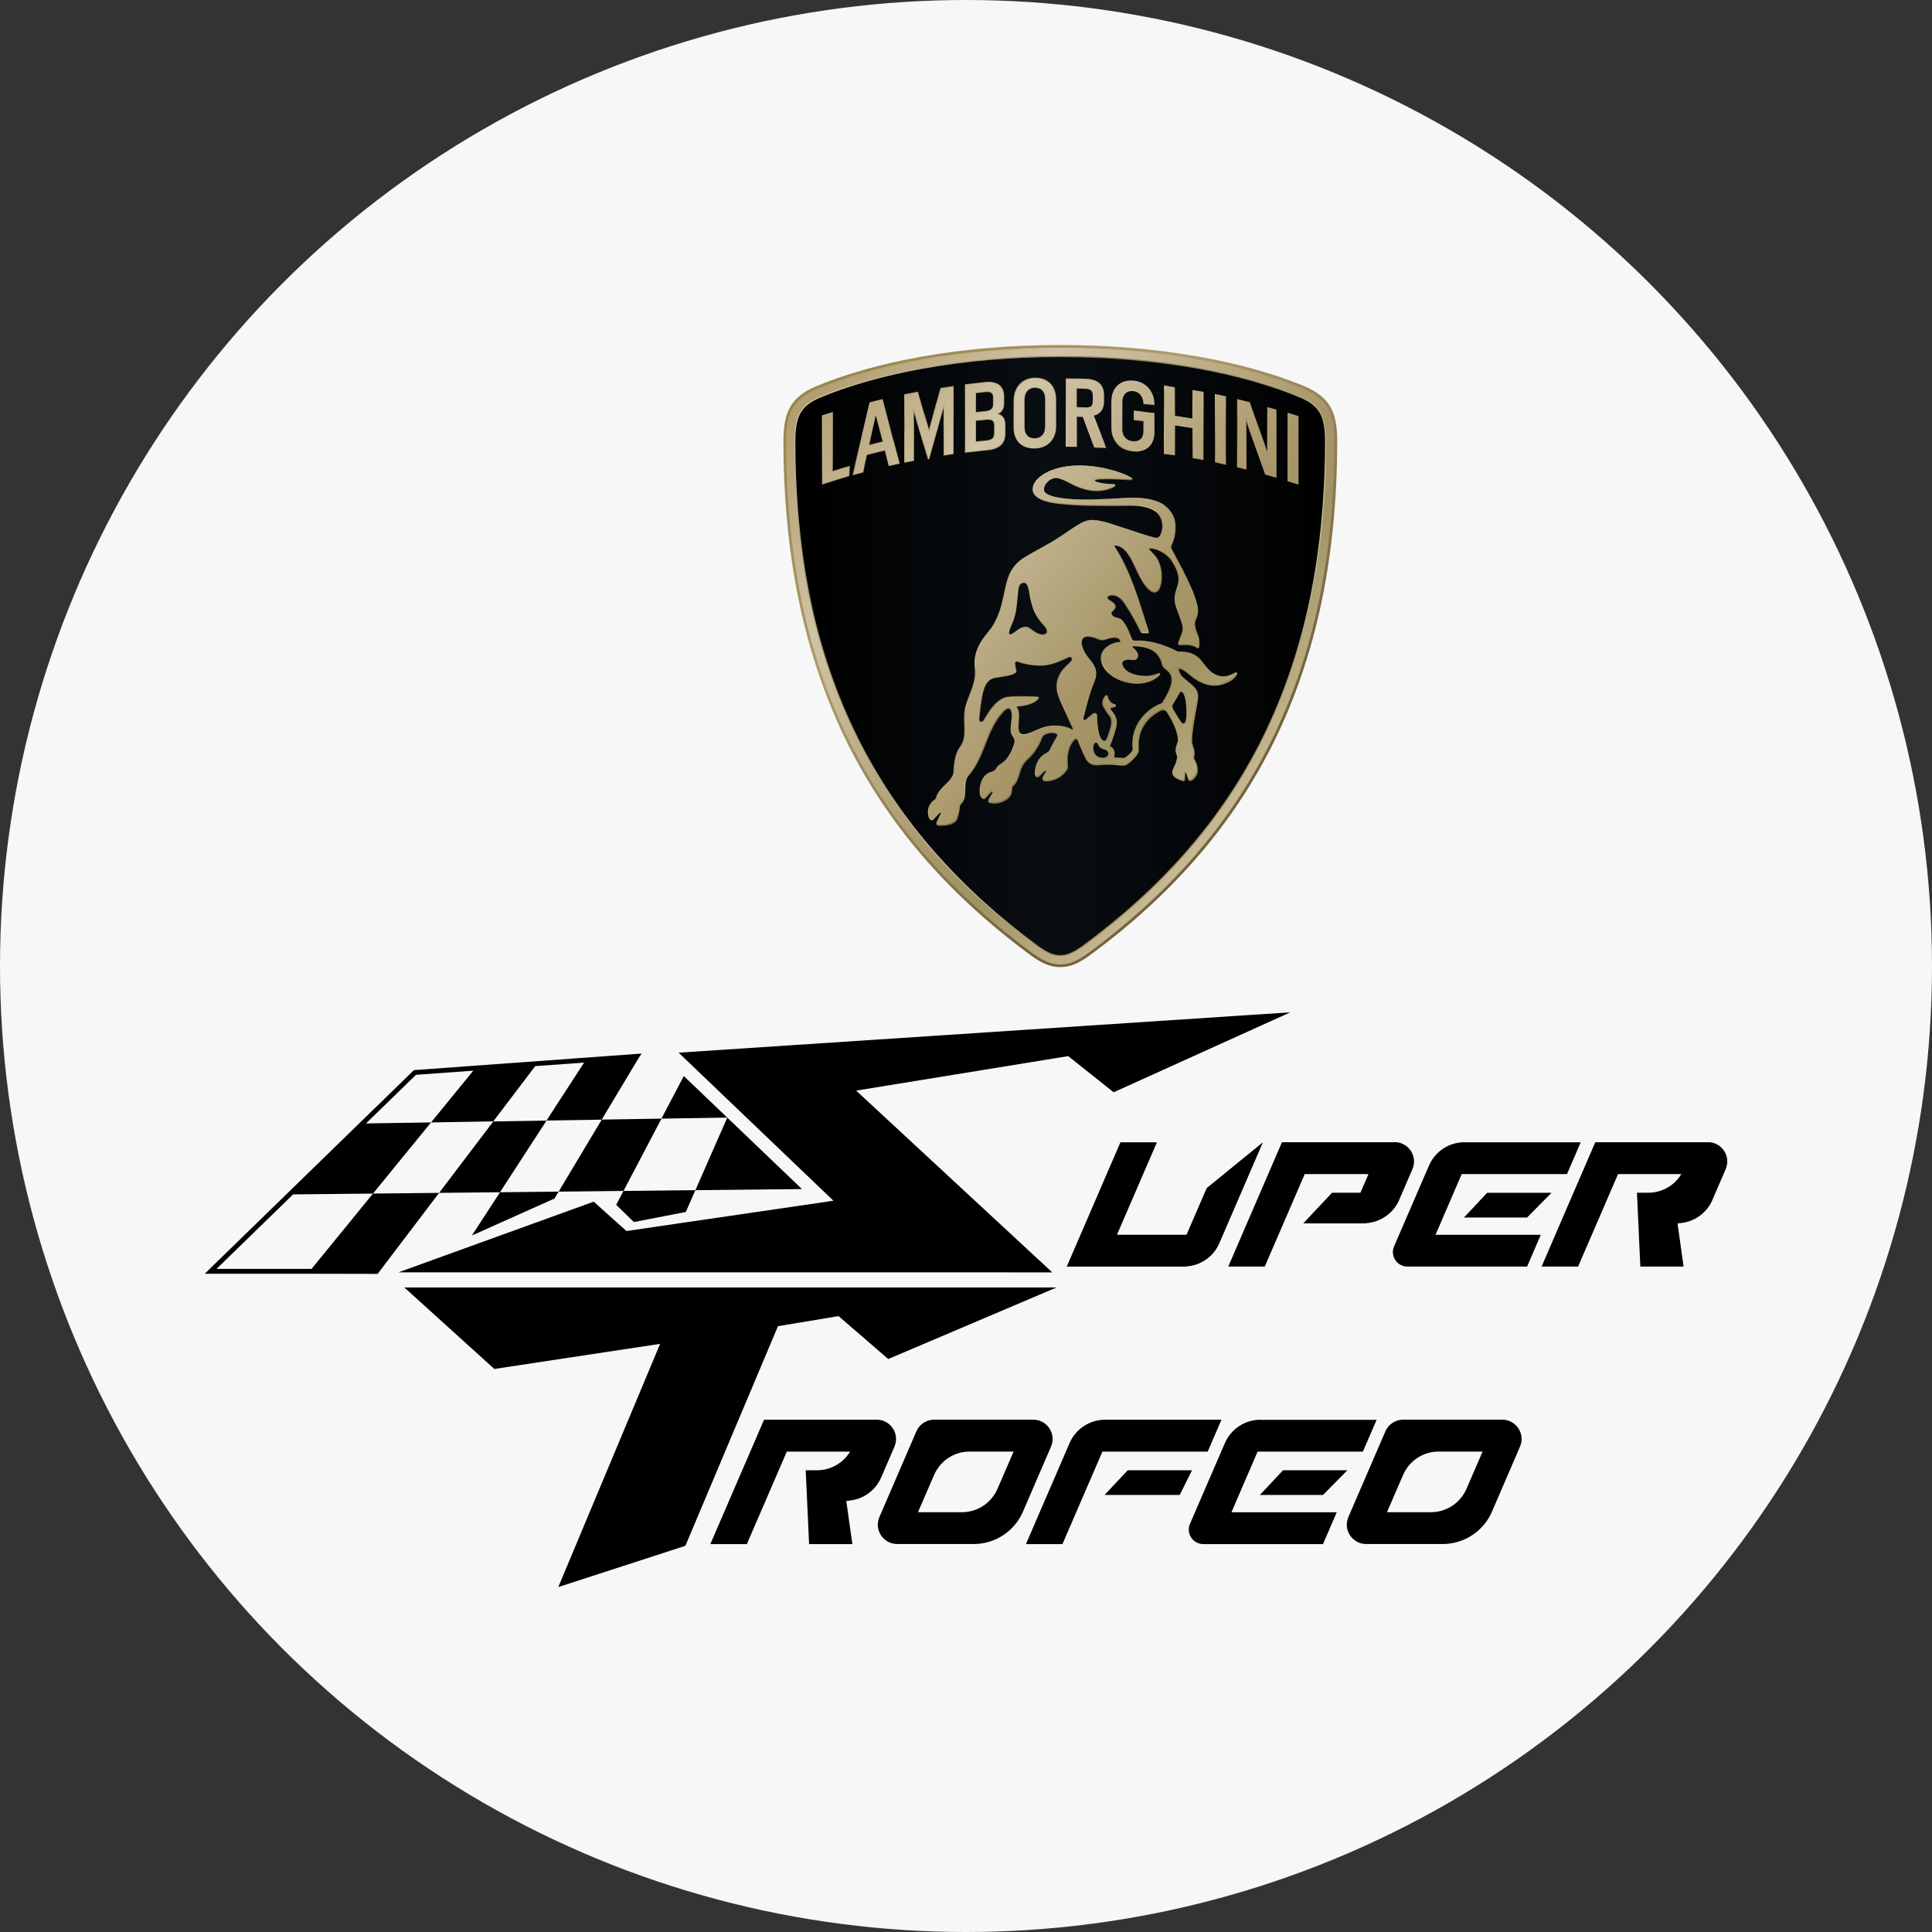<?xml version="1.0" encoding="UTF-8"?><svg id="lambo-super-trofeo-logo" xmlns="http://www.w3.org/2000/svg" xmlns:xlink="http://www.w3.org/1999/xlink" viewBox="0 0 280 280"><rect x="0" y="0" width="280" height="280" fill="#333333" stroke="none"/><defs><style>.cls-1{fill:#f7f7f7;}.cls-2{fill:url(#Sfumatura_senza_nome_6);}.cls-3{fill:url(#Sfumatura_senza_nome_7);}.cls-4{fill:url(#Sfumatura_senza_nome_5);}.cls-5{fill:url(#Sfumatura_senza_nome_3);}.cls-6{fill:url(#Sfumatura_senza_nome_4);}.cls-7{fill:url(#Sfumatura_senza_nome_2);}</style><linearGradient id="Sfumatura_senza_nome_7" x1="113.93" y1="-194.92" x2="193.39" y2="-194.92" gradientTransform="translate(0 290)" gradientUnits="userSpaceOnUse"><stop offset=".05" stop-color="#000"/><stop offset=".48" stop-color="#090e13"/><stop offset="1" stop-color="#000"/></linearGradient><linearGradient id="Sfumatura_senza_nome_2" x1="138.16" y1="-210.37" x2="168.93" y2="-173.71" gradientTransform="translate(0 290)" gradientUnits="userSpaceOnUse"><stop offset="0" stop-color="#e1d09d"/><stop offset=".18" stop-color="#75633d"/><stop offset=".3" stop-color="#e1cf9a"/><stop offset=".31" stop-color="#bead80"/><stop offset=".32" stop-color="#a3936a"/><stop offset=".34" stop-color="#8e8057"/><stop offset=".35" stop-color="#81724a"/><stop offset=".37" stop-color="#796941"/><stop offset=".4" stop-color="#77673f"/><stop offset=".47" stop-color="#776840"/><stop offset=".5" stop-color="#7f6f47"/><stop offset=".52" stop-color="#897b52"/><stop offset=".54" stop-color="#998a61"/><stop offset=".55" stop-color="#ad9f73"/><stop offset=".56" stop-color="#cab98a"/><stop offset=".56" stop-color="#d7c694"/><stop offset=".57" stop-color="#ccbd8c"/><stop offset=".59" stop-color="#b0a375"/><stop offset=".61" stop-color="#9d9064"/><stop offset=".63" stop-color="#8e8155"/><stop offset=".66" stop-color="#867a4d"/><stop offset=".7" stop-color="#84784b"/><stop offset=".75" stop-color="#867a4c"/><stop offset=".78" stop-color="#8d8052"/><stop offset=".8" stop-color="#9d8c5e"/><stop offset=".82" stop-color="#af9b6b"/><stop offset=".84" stop-color="#a6925e"/><stop offset=".86" stop-color="#9d8c54"/><stop offset=".9" stop-color="#98884d"/><stop offset="1" stop-color="#98874c"/></linearGradient><linearGradient id="Sfumatura_senza_nome_3" x1="125.69" y1="-239.65" x2="183.66" y2="-176.2" gradientTransform="translate(0 290)" gradientUnits="userSpaceOnUse"><stop offset="0" stop-color="#d0c4a7"/><stop offset=".28" stop-color="#84784b"/><stop offset=".73" stop-color="#cabd99"/><stop offset="1" stop-color="#958154"/><stop offset="1" stop-color="#b29157"/></linearGradient><linearGradient id="Sfumatura_senza_nome_4" x1="124.72" y1="-240.72" x2="184.63" y2="-175.14" gradientTransform="translate(0 290)" gradientUnits="userSpaceOnUse"><stop offset="0" stop-color="#98874c"/><stop offset=".36" stop-color="#af9b6b"/><stop offset=".91" stop-color="#75633d"/></linearGradient><linearGradient id="Sfumatura_senza_nome_5" x1="135.43" y1="-244.68" x2="171.84" y2="-204.83" gradientTransform="translate(0 290)" gradientUnits="userSpaceOnUse"><stop offset="0" stop-color="#d0c4a7"/><stop offset=".04" stop-color="#cdc0a4"/><stop offset=".07" stop-color="#c5b99c"/><stop offset=".1" stop-color="#b9ac8e"/><stop offset=".12" stop-color="#a89a7b"/><stop offset=".15" stop-color="#928362"/><stop offset=".17" stop-color="#7a6843"/><stop offset=".17" stop-color="#75633d"/><stop offset=".17" stop-color="#75643d"/><stop offset=".18" stop-color="#8a794e"/><stop offset=".18" stop-color="#9b875b"/><stop offset=".19" stop-color="#a79365"/><stop offset=".2" stop-color="#ae9a69"/><stop offset=".24" stop-color="#af9b6b"/><stop offset=".24" stop-color="#a6925e"/><stop offset=".25" stop-color="#9d8c54"/><stop offset=".27" stop-color="#98884d"/><stop offset=".3" stop-color="#98874c"/><stop offset=".51" stop-color="#d0c4a7"/><stop offset=".54" stop-color="#cec1a4"/><stop offset=".55" stop-color="#c9bb9d"/><stop offset=".56" stop-color="#bfb393"/><stop offset=".57" stop-color="#b2a683"/><stop offset=".57" stop-color="#a09571"/><stop offset=".58" stop-color="#8d8058"/><stop offset=".58" stop-color="#84784b"/><stop offset=".66" stop-color="#dad19d"/><stop offset=".77" stop-color="#77673f"/><stop offset=".83" stop-color="#a99668"/><stop offset=".84" stop-color="#a99668"/><stop offset="1" stop-color="#af9b6b"/></linearGradient><linearGradient id="Sfumatura_senza_nome_6" x1="118.4" y1="-236.99" x2="186.2" y2="-178.16" gradientTransform="translate(0 290)" gradientUnits="userSpaceOnUse"><stop offset="0" stop-color="#af9b6b"/><stop offset=".28" stop-color="#d0c4a7"/><stop offset=".39" stop-color="#c6b897"/><stop offset=".61" stop-color="#ad9d71"/><stop offset=".66" stop-color="#a99668"/><stop offset=".77" stop-color="#9f9262"/><stop offset="1" stop-color="#cabd99"/></linearGradient></defs><circle class="cls-1" cx="140" cy="140" r="140"/><path id="super-trofeo-logo" d="M86.03,174.14l4.76,4.27,30-4.39-22.44-21.46,88.66-5.85-25.61,11.59-6.59-5.24-30.73,5,28.42,26.34H57.74l28.29-10.24ZM58.59,186.58l13.05,11.82,24.03-3.64-14.76,35.25,18.42-5.98,13.42-31.83,8.78-1.46,7.2,6.22,24.39-10.37H58.59ZM202.12,165.54h-16.33l-7.78,18.02h5.29l5.79-13.4h9.24l-1.17,2.7h-4.11l-4.17,4.44h9.11l.03-.03c2.07-.15,3.91-1.42,4.75-3.35l1.93-4.48c.8-1.85-.56-3.91-2.57-3.91ZM212.24,165.54c-2.23,0-4.25,1.33-5.14,3.38l-5.06,11.71c-.6,1.38.42,2.93,1.93,2.93h17.35l1.99-4.61h-15.26l3.79-8.79h15.26l1.99-4.61h-16.86ZM212.17,176.45l3.36-3.58h9.32l-3.53,3.58h-9.15ZM174.88,172.19l-2.92,6.76h-10.08l5.79-13.4h-5.29l-7.78,18.02h17.24v-.02c2.13-.11,4.02-1.39,4.87-3.36l6.32-14.64-8.15,6.64ZM152.32,209.66l-4.06,9.41c-1.22,2.84-4.01,4.68-7.09,4.7h0s-11.15,0-11.15,0c-2.01,0-3.37-2.06-2.57-3.91l5.36-12.42c.44-1.02,1.45-1.69,2.57-1.69h14.37c2.01,0,3.37,2.06,2.57,3.91ZM144.56,215.78l2.34-5.41h-6.38c-2.23,0-4.25,1.33-5.14,3.38l-2.34,5.41h6.38c2.23,0,4.25-1.33,5.14-3.38ZM220.29,209.66l-4.06,9.41c-1.22,2.84-4.01,4.68-7.09,4.7h0s-11.15,0-11.15,0c-2.01,0-3.37-2.06-2.57-3.91l5.36-12.42c.44-1.02,1.45-1.69,2.57-1.69h14.37c2.01,0,3.37,2.06,2.57,3.91ZM212.53,215.78l2.34-5.41h-6.38c-2.23,0-4.25,1.33-5.14,3.38l-2.34,5.41h6.38c2.23,0,4.25-1.33,5.14-3.38ZM247.53,165.54h-16.33l-7.78,18.02h5.29l5.79-13.4h9.17c-1,1.66-2.81,2.7-4.78,2.7h-1.65l.49,10.7h6.27l-.88-6.26h.27l.03-.03c2.07-.14,3.91-1.42,4.75-3.35l1.93-4.48c.8-1.85-.56-3.91-2.57-3.91ZM177.01,205.76h-16.86c-2.23,0-4.25,1.33-5.14,3.38l-6.32,14.64h5.29l5.79-13.4h15.26l1.99-4.61ZM170.97,216.66h-10.89l3.36-3.58h9.32l-1.79,3.58ZM182.66,205.76c-2.23,0-4.25,1.33-5.14,3.38l-5.06,11.71c-.6,1.38.42,2.93,1.93,2.93h17.35l1.99-4.61h-15.26l3.79-8.79h15.26l1.99-4.61h-16.86ZM182.59,216.66l3.36-3.58h9.32l-3.53,3.58h-9.15ZM127.06,205.76h-16.33l-7.78,18.02h5.29l5.79-13.4h9.17c-1,1.66-2.81,2.7-4.78,2.7h-1.65l.49,10.7h6.27l-.88-6.26h.27l.03-.03c2.07-.14,3.91-1.42,4.75-3.35l1.93-4.48c.8-1.85-.56-3.91-2.57-3.91ZM71.5,162.52l-7.86,10.36,8.82-.09,6.75-10.39-7.7.13ZM54.07,172.98l9.57-.1-8.91,11.74-10.14-.02h-14.92l30.32-29.51,33-2.4-.49.74h0l-5.3,8.84-8,.13,5.45-8.4-7.08.51-6.08,8.01-9.02.15,6.12-7.5-8.3.6-7.25,7.05,9.43-.15-8.41,10.31-11.58.12-11.1,10.8h13.77l8.91-10.92ZM95.87,162.12l-5.51,10.48-9.4.1,6.25-10.44,8.66-.14ZM105.39,161.97l-9.53.15,3.24-6.17,6.29,6.01ZM116.23,172.33l-15.45.16,4.62-10.52,10.83,10.36ZM90.36,172.6l10.42-.11-1.39,3.16-7.52,1.46-2.57-2.5,1.06-2.01ZM72.46,172.79l8.5-.09-.6,1-11.97,5.36,4.08-6.28Z"/><g id="lamborghini-logo"><path id="black" class="cls-3" d="M153.66,50.4c-14.68,0-27.08,2.5-35.55,6.09-3.1,1.43-4.18,3.34-4.18,7.4,0,36.03,14.08,58.34,35.8,74.33,1.55,1.07,2.62,1.55,3.93,1.55s2.38-.48,3.93-1.55c21.72-15.99,35.8-38.3,35.8-74.33,0-4.06-1.07-5.97-4.18-7.4-8.47-3.58-20.88-6.09-35.55-6.09h0Z"/><g id="_3D_edge"><path class="cls-7" d="M136.43,119.68c-.09,0-.17,0-.26,0-.23-.02-.37-.06-.43-.17-.07-.11-.02-.24,0-.32v-.02c.18-.45.46-.97.56-1.16.02-.04.04-.07.04-.08.02-.04.03-.09-.02-.13-.02-.02-.08-.03-.14.02-.22.2-.82.88-.82.89-.11.13-.23.19-.35.17-.17-.02-.29-.19-.33-.26-.22-.43-.29-1.27-.05-1.76.27-.55.52-.75.75-.92h0c.1-.08.17-.13.21-.19.02-.04.04-.1.06-.17v-.03c.22-.75.79-1.31,1.34-1.85.6-.6,1.17-1.15,1.18-1.9,0-.89.17-1.91.44-2.66.1-.28.28-.56.45-.83.17-.28.36-.56.45-.84.25-.72.25-1.56.21-2.42-.02-.52-.04-1.06,0-1.63.06-.94.4-1.8.76-2.73.45-1.15.92-2.34.79-3.7-.17-1.87.26-2.97,1.06-4.26.14-.21.56-.75.9-1.18.21-.27.4-.5.45-.57,1.14-1.72,1.49-3.42,1.8-4.93.44-2.15.81-4.01,3.18-5.4.73-.44,1.47-.84,2.19-1.24h0c.71-.4,1.37-.76,1.88-1.08.84-.52,1.48-.96,2.04-1.34.39-.27.72-.49,1.06-.7,1.38-.87,2.03-1.21,4.09-.71.68.17,1.49.44,2.52.79.55.18,3.34,1.12,4.85,1.52.37.1.57.04.76-.22.13-.18.23-.48.29-.68.18-.68.14-1.78-.59-2.59-.64-.71-2.14-1.14-3.91-1.1-.29,0-.57,0-.87.02h0c-2.84.05-6.06.1-9.5-.29-3.31-.38-3.9-1.45-3.81-2.28.07-.61.45-1.19,1.14-1.72.61-.48,1.3-.77,1.57-.87,1.34-.53,3.65-1.03,7.1-.42,2.15.38,4.04,1.1,4.62,1.59.05.03.06.11.05.17-.02.05-.06.1-.14.1-.02,0-.24,0-.4,0s-.39-.02-.67-.04c-.83-.06-2.08-.14-3.7-.07-.35.02-.56.14-.56.17h0s.03.11.54.24c.49.12,1.27.25,2.15.25.14,0,.21,0,.26.07.08.1.05.22-.02.28-.08.07-.27.19-.52.29-.6.24-1.22.37-1.87.4-.68.02-1.38-.06-2.09-.27-.84-.24-1.56-.61-2.19-.94-.7-.36-1.3-.67-1.84-.69h0c-.29-.05-.7.1-1.06.37-.41.32-.67.74-.72,1.17-.02.21.02.36.14.51.41.48,1.59.8,3.62.97,2.12.17,4.95.02,7.45-.13l.56-.03c2.67-.15,4.68.26,5.82,1.19,1.23,1.01,1.68,2.22,1.45,3.91-.07.52-.2.98-.43,1.58,0,0-.07.2-.12.3-.03.07-.08.21-.02.33.1.18.73,1.36.85,1.6,1.1,1.99,2.53,4.94,2.92,6.7.2.91.06,1.37-.19,1.96-.14.33-.21.58-.14,1.02.05.35.18.71.31,1.03l.05.13c.19.49.36.92.23,1.81,0,.11-.04.24-.15.28h0s-.1-.02-.12-.03c0,0-.02,0-.02-.02-.03-.02-.06-.03-.09-.05-.36-.2-.89-.5-2.41-.36-.1,0-.18-.02-.24-.1-.06-.08-.07-.18-.03-.29.14-.41.26-.73.37-.99.43-1.07.45-1.11-.58-3.91-.52-1.42-.29-2.12-.04-2.92.06-.2.14-.41.19-.64.17-.71.21-1.66-.93-3.41-.55-.85-1.9-1.66-2.89-1.74-.1,0-.18,0-.23.02-.03,0-.05.02-.06.03,0,.02,0,.03.02.06.06.08.18.2.3.32.14.14.29.29.41.42.89.91,1.18,2.51,1.08,3.7-.09,1.02-.42,1.67-.91,1.79-.56.14-1.21-.4-1.95-1.58-.36-.57-.67-1.24-.97-1.88-.77-1.65-1.5-3.22-3-3.37-.04,0-.06,0-.07.02,0,0,0,.03,0,.06,2.23,3.22,3.56,7.65,4.74,11.57.09.29.17.58.25.86.02.05.02.12-.03.17-.02.03-.08.07-.17.06-.02,0-.1,0-.18,0-.17,0-.39,0-.55-.02-.18-.02-.23-.16-.25-.2-.84-1.7-2.24-3.97-2.65-4.45-.36-.42-.75-.68-1.17-.75-.43-.09-.72.04-.8.09-.02,0-.14.08-.14.19,0,.07.06.23.45.45.45.25.68.5.72.76.04.31-.21.56-.41.75-.06.06-.11.11-.16.16-.09.1,0,.25.02.3.17.3.44.37.72.44.05.02.1.02.15.04.02,0,.05.02.07.02.26.07.45.12.79.61.27.39.59.91,1.01,2.05.02.04.03.09.05.13.12.31.2.52.54.49,2.74-.14,5.38,1.14,6.12,1.53.09.05.18.07.28.06,1.25-.02,2.12.25,2.81.87.28.25.48.51.65.72.02.03.06.06.08.1.03.03.06.08.1.13.28.36.79,1.02,1.34,1.34.87.51,1.64.57,2.5.19.12-.05.55-.25.62-.29h0c.14-.08.23-.02.26.02.06.06.08.17.04.25h0c-.21.37-.56.68-.83.87-1.45.87-2.88.98-4.39.3-.76-.33-1.3-.79-1.78-1.18-.52-.43-.92-.76-1.42-.8v.02c0,.12.1.68.48,1.06.23.24.52.47.81.71.35.29.71.57,1,.89.33.36.53.92.49,1.41-.03.39-.1.75-.18,1.23-.02.12-.04.24-.06.37,0,.03-.02.08-.03.15-.58,3.12-.64,4.32-.59,4.78.03.31.11.53.18.73.14.39.27.75.09,1.47,0,.12,0,.17.07.29.48.79.6,1.7.3,2.32-.15.26-.63.91-1.03.79-.08-.02-.14-.09-.2-.21-.02-.05-.06-.18-.13-.41-.06-.19-.12-.4-.15-.48,0-.02-.04-.05-.07-.05-.02,0-.03.03-.04.07-.02.09-.04.36-.05.58,0,.16-.02.31-.03.38,0,.06-.04.1-.09.14-.06.04-.14.05-.22.02-.39-.12-.69-.25-.93-.38-.87-.52-.61-1.07-.31-1.71.21-.43.44-.91.41-1.53-.37-.76-.17-1.31,0-1.76.06-.18.12-.34.12-.48,0-1.57-1.14-3.43-1.63-4.16-.18-.25-.49-.32-.83-.18-2.17,1.05-3.37,3.06-3.22,5.38.06.5-.02.71-.24,1.01-.31.44-.76.85-1.03,1.09l-.08.07c-.49.45-.87.42-1.49.37l-.17-.02c-.73-.07-1.49-.15-2.56-.02-.8.1-1.62.06-2.15-.98-.22-.44-.37-.78-.55-1.18-.05-.1-.1-.21-.14-.33-.05-.11-.12-.28-.19-.45-.1-.22-.19-.46-.26-.63-.02-.06-.09-.17-.19-.19-.1-.02-.21.08-.29.17-1.06,1.14-.99,2.95-.91,3.67.03.32-.02.45-.1.56,0,0-.79,1.54-2.92,1.72h-.03c-.26,0-.56,0-.67-.31-.05-.14.13-.48.51-1.06.05-.06.03-.11,0-.14s-.08-.02-.15.04c-.03.03-.17.17-.33.32-.27.27-.45.45-.49.48-.09.07-.19.1-.29.08-.1-.02-.19-.08-.25-.17-.13-.18-.11-.49-.11-.58.04-.56.25-1.95,1.53-2.69.03-.02.07-.04.11-.06.2-.1.44-.24.56-.51.25-.6.75-1.43.95-1.78.04-.07.07-.12.08-.14.09-.16.06-.26-.1-.36-.44-.25-1.63-.14-1.96.4-.1.15-.16.3-.23.49-.06.17-.14.36-.26.6l-.02.03c-.25.47-.66,1.26-1.53,2.07-.67.59-.95,1.11-1.15,1.73-.06.17-.11.34-.15.48-.21.68-.41,1.32-.9,1.74-.12.12-.18.31-.18.44,0,.56-.17,1-.52,1.34-.69.64-1.92.96-2.74.69-.05-.02-.15-.06-.21-.17-.03-.07-.03-.16.02-.25.13-.3.29-.56.42-.76.1-.15.17-.28.2-.36,0-.02,0-.03-.02-.05-.02,0-.06-.04-.13.02-.26.19-.47.44-.64.63-.11.13-.2.23-.28.29-.09.06-.18.1-.28.08-.11-.02-.21-.09-.31-.21-.14-.18-.18-.37-.21-.5-.06-.34-.1-1.53.59-2.5.25-.36.72-.66,1.21-.78.4-.12.52-.33.63-.53.05-.09.09-.16.15-.22.1-.1.45-.34.48-.37,1.23-.73,1.76-2.39,1.92-2.94.13-.33.06-.68-.2-1-.43-.49-.33-1.24-.24-2.02.08-.67.17-1.35-.1-1.85-.05-.1-.11-.15-.19-.16-.18-.03-.49.15-.8.47-1.3,1.38-1.95,3.04-2.59,4.66-.63,1.57-1.27,3.19-2.52,4.59-.44.54-.44,1.24-.44,1.92,0,.77,0,1.56-.6,2.17-.14.14-.19.19-.19.37-.02.52-.17,1.22-.39,1.82-.02.04-.02.06-.04.08-.04.1-.07.16-.2.29h0c-.29.26-.89.57-2.03.57h0ZM136.27,117.64c.06,0,.11.02.15.05.1.07.12.19.06.32,0,0-.02.04-.05.09-.1.19-.37.71-.55,1.14v.02c-.04.08-.06.14-.03.18.03.06.14.09.31.1.09,0,.17,0,.25,0,1.09,0,1.65-.29,1.93-.53.1-.11.13-.16.16-.25,0-.02.02-.06.04-.09.21-.58.37-1.26.38-1.76,0-.25.08-.33.23-.48.56-.56.56-1.33.56-2.06,0-.71,0-1.43.47-2.02,1.23-1.37,1.87-2.99,2.49-4.55.64-1.62,1.31-3.3,2.64-4.7.36-.37.7-.56.94-.52.09.02.21.06.3.25.29.54.21,1.26.12,1.95-.09.75-.17,1.45.21,1.9.29.38.37.78.22,1.15-.17.56-.71,2.26-1.99,3.03-.02.02-.35.25-.45.34-.05.05-.08.11-.13.18-.11.2-.26.47-.72.6-.46.12-.89.39-1.12.72-.65.91-.62,2.05-.56,2.38.02.12.06.28.17.44.06.09.14.14.2.14.06,0,.1,0,.16-.05.06-.05.15-.15.25-.27.17-.2.39-.45.67-.66.12-.09.25-.06.32-.02.08.06.11.14.09.22-.03.1-.11.23-.21.4-.13.2-.29.45-.41.75-.02.05-.02.09-.02.12.02.06.1.08.1.09.78.25,1.94-.05,2.59-.66.32-.3.48-.7.48-1.22,0-.15.07-.39.23-.55.46-.39.65-1.01.85-1.67.05-.14.1-.32.16-.48.21-.64.51-1.19,1.2-1.8.85-.79,1.24-1.54,1.5-2.03l.02-.03c.12-.24.19-.42.25-.59.08-.19.14-.36.25-.52.4-.63,1.68-.74,2.18-.45.23.14.29.33.16.57-.02.02-.04.07-.09.14-.21.35-.69,1.17-.95,1.76-.14.33-.42.48-.63.59-.04.02-.07.04-.1.06-1.21.71-1.41,2.03-1.45,2.57,0,.15,0,.37.08.48.04.06.09.1.14.1.06,0,.11,0,.17-.05.04-.03.29-.28.48-.47.16-.16.3-.29.33-.33.14-.12.29-.1.36-.04.08.06.11.2.02.34-.33.5-.5.84-.49.91.06.18.24.2.52.2h.02c1.62-.14,2.53-1.13,2.79-1.64.05-.08.1-.18.07-.47-.08-.75-.14-2.61.95-3.8.15-.17.29-.24.43-.21.17.02.27.19.31.28.08.17.17.41.27.64.07.17.14.33.18.45.05.11.1.22.14.33.17.4.33.74.55,1.17.29.56.73,1.06,1.99.9,1.1-.14,1.86-.06,2.6.02l.17.02c.6.05.94.08,1.37-.33l.08-.07c.26-.24.71-.64,1.01-1.06.21-.29.26-.46.21-.91-.16-2.38,1.07-4.46,3.31-5.54.41-.17.79-.07,1.02.23.5.74,1.66,2.63,1.66,4.25,0,.17-.06.33-.14.53-.15.42-.34.95,0,1.65v.02s0,.02,0,.02c.02.66-.21,1.17-.43,1.61-.3.64-.5,1.06.25,1.51.22.14.52.25.9.37.03,0,.07,0,.09,0,0,0,.02,0,.02-.02,0-.07.02-.22.02-.37.02-.25.03-.51.06-.6.04-.17.14-.2.19-.2.1,0,.2.07.23.15s.1.29.15.48c.05.16.1.34.12.38.03.07.06.11.1.12.24.07.65-.37.85-.72.27-.56.16-1.42-.3-2.17h0c-.07-.17-.09-.24-.09-.38h0v-.02c.17-.68.05-1.03-.09-1.39-.07-.21-.16-.45-.19-.77-.08-.68.12-2.3.59-4.83.02-.07.02-.13.03-.15.02-.13.05-.25.06-.37.09-.47.15-.83.18-1.22.04-.44-.14-.96-.45-1.29-.29-.31-.64-.6-.99-.87-.31-.25-.6-.48-.83-.72-.41-.41-.52-1-.52-1.17,0-.04,0-.1.05-.14.03-.02.06-.04.12-.03.55.04.97.39,1.51.83.47.39,1,.83,1.74,1.16,1.45.64,2.84.55,4.24-.29.36-.25.63-.53.78-.8v-.02s0-.04,0-.06-.06,0-.06.02h0c-.07.04-.52.25-.64.3-.91.41-1.72.34-2.64-.2-.57-.33-1.1-1.02-1.38-1.37-.04-.05-.07-.1-.1-.13-.02-.03-.05-.06-.08-.1-.16-.21-.37-.46-.64-.7-.67-.6-1.5-.86-2.71-.83-.13,0-.25-.02-.36-.09-.73-.39-3.34-1.64-6.04-1.51-.46.03-.57-.27-.7-.6-.02-.04-.03-.08-.05-.13-.42-1.13-.73-1.64-.99-2.02-.31-.45-.46-.48-.7-.55-.02,0-.05-.02-.07-.02-.05-.02-.1-.02-.14-.04-.29-.07-.61-.15-.82-.52-.1-.18-.1-.37,0-.48.05-.06.1-.11.17-.17.19-.18.4-.39.37-.63-.02-.21-.24-.42-.64-.64-.36-.2-.53-.4-.53-.6,0-.15.12-.27.23-.33.09-.05.43-.19.91-.1.45.09.87.37,1.26.81.41.48,1.8,2.73,2.67,4.47,0,0,0,.02,0,.02.02.05.03.09.11.1.15.02.37.02.53.02.1,0,.16,0,.19,0h.03s0-.02,0-.03c-.09-.28-.17-.57-.25-.86-1.07-3.9-2.4-8.33-4.62-11.52h0c-.04-.09-.04-.17,0-.23.02-.04.09-.1.21-.08,1.58.16,2.37,1.84,3.13,3.46.3.64.6,1.3.96,1.86.68,1.09,1.31,1.62,1.78,1.51.41-.1.72-.72.79-1.64.1-1.14-.18-2.69-1.04-3.57-.11-.14-.25-.28-.4-.41-.13-.13-.25-.24-.32-.33-.05-.06-.06-.14-.05-.21.02-.04.06-.11.17-.14.07-.02.16-.02.28-.02,1.05.08,2.43.91,3.01,1.81,1.17,1.8,1.14,2.8.95,3.54-.06.23-.13.44-.19.64-.25.78-.47,1.45.03,2.82,1.04,2.85,1.02,2.92.58,4.02-.1.25-.22.56-.36.98-.02.06-.02.1,0,.14.02.02.06.04.1.04,1.57-.14,2.13.17,2.5.38.03.02.06.03.09.05.02,0,.02.02.04.02h0s.02-.06.03-.14c.13-.85-.03-1.24-.22-1.73l-.05-.12c-.13-.33-.27-.71-.32-1.06-.08-.48.02-.75.15-1.1.23-.57.37-1.01.18-1.87-.4-1.74-1.81-4.67-2.91-6.65-.13-.24-.75-1.41-.85-1.59-.1-.17-.04-.37,0-.47.04-.1.11-.29.12-.29.23-.59.35-1.03.42-1.54.22-1.64-.21-2.8-1.39-3.77-1.1-.91-3.08-1.31-5.71-1.16l-.56.03c-2.5.14-5.33.3-7.47.13-2.08-.17-3.31-.51-3.73-1.03-.15-.18-.21-.38-.18-.63.05-.47.33-.94.78-1.28.38-.29.84-.45,1.17-.41.57.02,1.18.34,1.9.71.63.33,1.34.69,2.16.92.7.2,1.38.29,2.04.26.62-.02,1.23-.15,1.81-.39.22-.09.41-.2.48-.27,0,0,.02-.03,0-.06-.02,0-.07,0-.13,0-.9,0-1.69-.14-2.19-.26-.46-.12-.68-.25-.66-.41.02-.19.37-.3.72-.32,1.64-.07,2.88.02,3.72.07.29.02.51.04.67.04h.37c-.58-.47-2.42-1.18-4.54-1.55-3.42-.6-5.71-.11-7.02.41-.26.1-.93.4-1.53.86-.65.5-1.01,1.05-1.07,1.61-.12,1.09,1.14,1.81,3.66,2.11,3.43.4,6.64.34,9.47.29h0c.29,0,.59,0,.87-.02,1.82-.02,3.36.42,4.03,1.16.77.86.82,2.01.62,2.74-.06.21-.17.52-.31.73-.24.32-.51.4-.94.29-1.51-.4-4.31-1.34-4.85-1.52-1.03-.35-1.83-.62-2.51-.79-2-.49-2.63-.17-3.97.68-.33.21-.66.43-1.04.69-.56.38-1.2.82-2.05,1.34-.51.32-1.18.68-1.88,1.07l-.05-.06.04.07c-.72.4-1.46.8-2.19,1.24-2.3,1.35-2.68,3.18-3.11,5.28-.31,1.52-.66,3.24-1.82,4.99-.05.08-.23.3-.45.58-.34.43-.76.96-.89,1.17-.78,1.26-1.2,2.34-1.03,4.16.13,1.4-.35,2.61-.81,3.77-.36.91-.69,1.76-.75,2.68-.04.57-.02,1.1,0,1.61.03.88.04,1.73-.22,2.48-.1.29-.29.59-.47.87-.17.28-.34.54-.44.8-.26.73-.43,1.73-.43,2.61-.02.81-.6,1.39-1.22,2.01-.53.53-1.09,1.07-1.29,1.79v.03c-.03.09-.06.16-.09.21-.06.1-.14.16-.25.23h0c-.22.17-.45.36-.71.87-.21.44-.15,1.24.05,1.62.02.04.1.17.2.18.06,0,.14-.03.21-.12.02-.03.6-.7.83-.91.08-.07.14-.09.2-.09h0ZM170.88,96.88h0ZM162.76,110h-.1c-.46-.03-1.1-.07-1.1-.07h0c-.08-.02-.13-.05-.16-.1-.05-.09,0-.18,0-.21.02-.04.02-.07.03-.1.05-.22.14-.98-.56-1.25h0c-.06-.04-.14-.11-.06-.26l.02-.05c.27-.67.61-1.49.87-2.65.17-.7.06-1.11-.18-1.6-.05-.1-.12-.2-.2-.29l-.4-.52c-.07-.08-.1-.17-.07-.25s.09-.14.19-.18l.56-.14s.03-.06.03-.07c0-.02-.02-.06-.04-.06l-.29-.1c-.31-.13-.48-.37-.6-.52-.02-.03-.06-.1-.1-.15-.06-.12-.11-.24-.14-.37l-.03-.16s-.04,0-.06.02c-.43.43-.52,1.06-.24,1.54.33.54.41.65.57.88.06.09.14.19.25.34.14.21.22.37.26.55.06.27.05.93-.13,1.41l-.45,1.37c-.13.28-.26.44-.44.48s-.33-.03-.43-.1c-.23-.15-.45-.53-.57-.99,0,0-.31-1.17-.3-2.69,0-.1-.05-.2-.13-.24-.09-.04-.21.02-.29.07l-1.07.89c-.1.05-.25.07-.36,0-.06-.04-.15-.15-.12-.38,0-.04.78-3.44,1.59-5.35.62-1.57-.11-2.42-.87-3.34-1.04-1.33-1.14-2.43-.79-2.89.25-.33.86-.59,2.37.02.49.22.79.14,1.18,0,.25-.08.55-.17.95-.21.82-.07,1.06.29,1.13.41.06.13.09.26.09.33,0,.05-.02.08-.02.1-.02.02-.04.04-.09.04-.91.06-2.11.52-2.55,1.45-.32.66-.18,1.44.4,2.26.82,1.15,2.46,1.96,4.18,2.07,1.48.1,2.78-.36,3.57-1.22v-.02h-.02c-.48.18-.86.29-1.22.35-.44.07-1.18.1-1.94-.06-.6-.12-1.42-.38-1.95-.99-.33-.37-.45-.77-.33-1.07.07-.18.26-.41.76-.48.35-.03.57,0,.75.03.09.02.16.02.22.02.24,0,.37-.13.43-.22.1-.17.1-.37.06-.48-.1-.25-.33-.53-.61-.76-.22-.16-.2-.32-.17-.37.04-.11.16-.18.29-.18,1.78.1,3.57.39,4.24,2.63,0,.02.02.06.02.11.02.1.06.26.1.33.09.14.24.25.4.38.07.06.15.12.23.19.7.61,1.25,1.7-.73,4.78-.06.1-.12.12-.18.15h-.02c-2.22.85-4.43,3.22-4.05,6.44,0,.18-.05.43-.21.6-.02.02-.53.54-.86.76-.11.12-.24.17-.46.17h0ZM161.56,109.77c.06,0,.67.04,1.1.07.28.02.38-.04.48-.1.32-.22.83-.74.83-.75.14-.14.17-.34.17-.47-.39-3.31,1.88-5.74,4.15-6.6h.02c.06-.03.08-.04.11-.1h0c1.9-2.96,1.45-3.97.76-4.57-.08-.07-.16-.13-.23-.19-.17-.14-.33-.26-.44-.42-.06-.09-.1-.25-.13-.38,0-.04-.02-.08-.02-.1-.64-2.15-2.38-2.42-4.1-2.52-.06,0-.11.03-.13.07-.02.06.02.13.12.2.32.25.56.56.66.83.07.15.07.42-.06.64-.09.14-.25.29-.56.29-.08,0-.16-.02-.25-.02-.17-.02-.39-.06-.72-.03-.33.04-.56.17-.64.37-.1.25.02.59.3.91.93,1.06,2.93,1.13,3.75.99.35-.06.72-.17,1.19-.34.06-.02.13-.02.17.03.03.02.06.06.06.11s0,.1-.04.13c-.83.91-2.18,1.37-3.7,1.28-1.77-.11-3.46-.95-4.3-2.14-.77-1.1-.65-1.92-.41-2.42.46-.96,1.69-1.47,2.65-1.53,0-.06-.03-.16-.07-.24-.05-.09-.25-.38-.97-.32-.38.03-.66.13-.91.21-.42.14-.75.25-1.3,0-1.11-.45-1.87-.48-2.18-.07-.37.5-.04,1.63.79,2.69.76.91,1.56,1.84.9,3.5-.81,1.89-1.57,5.28-1.58,5.32,0,.07,0,.17.06.22.05.04.13.03.18,0l1.06-.88c.17-.12.33-.14.45-.09.17.08.21.3.21.37h0v.02c0,1.49.29,2.64.29,2.65.11.41.32.76.51.89.08.06.19.11.3.08.12-.03.23-.17.33-.4l.45-1.37c.17-.44.18-1.07.13-1.32-.04-.17-.11-.31-.24-.49-.1-.15-.18-.25-.25-.34-.17-.24-.25-.35-.58-.9-.33-.54-.21-1.26.26-1.73.06-.06.16-.08.23-.05.06.02.09.06.1.12l.03.16c.02.11.06.22.12.33.03.06.06.11.08.14.14.18.28.37.52.46l.28.09c.09.02.15.1.16.21s-.06.19-.15.23l-.56.14s-.07.04-.08.07,0,.07.05.12l.4.52c.09.1.16.21.21.33.25.52.37.96.19,1.71-.27,1.16-.61,2-.88,2.67l-.02.04s0,0,0,.02c0,0-.02.03-.02.04h0c.65.25.76.91.66,1.43,0,.04-.02.08-.04.13h0c-.02.06-.02.08-.02.09.02-.03.03-.02.06-.02h0ZM162.44,93.01h0ZM159.86,109.98c-.61,0-.94-.21-1.1-.4-.46-.49-.5-1.15-.4-1.57.07-.27.24-.48.45-.53.07-.02.16-.04.24.06.09.14.34.55.41.63.06.1.19.17.27.21.1.04.2.07.3.1.11.04.22.07.29.1.21.1.37.25.43.46.06.18.03.38-.07.54-.17.28-.44.4-.81.4h0ZM158.89,107.63s-.02,0-.05,0c-.15.05-.28.21-.33.42-.1.37-.06.97.36,1.41.21.22.56.34.99.34.41,0,.58-.17.68-.32h0c.08-.12.1-.26.06-.41-.05-.16-.17-.29-.34-.37-.07-.03-.17-.06-.28-.1-.1-.03-.21-.07-.31-.11-.1-.04-.25-.14-.34-.26-.06-.1-.34-.53-.41-.63t-.02,0h0ZM148.34,106.56c-.17,0-.33-.03-.45-.11-.25-.15-.37-.45-.41-.9,0-.48.02-.87.05-1.22.05-.72.09-1.2-.25-1.78,0,0-.02-.04-.05-.06-.04-.06-.03-.11-.02-.14.02-.05.07-.06.1-.06,2.39-.18,2.99-.93,3.12-1.16,0,0,0,0,0,0-.59-.06-3.3-.14-4.37.02-1.54.22-2.7,2.2-3.19,3.05-.12.21-.2.35-.25.41-.15.16-.33.21-.51.15-.17-.06-.29-.24-.29-.42,0-.48.29-2.84.48-3.69.33-1.41.79-2.32,2.05-2.52.1-.02.22-.03.35-.05.78-.11,2.23-.32,2.47-.68.03-.04.04-.08.02-.13-.12-.47-.19-.87-.19-1.1,0-.15.04-.25.11-.32.09-.07.21-.09.42-.04.1.02.21.06.34.1.16.06.33.11.53.16,2.67.63,4.06.15,5.73-.59.06-.03.64-.29.68-.31.17-.1.38-.07.52.06.14.14.17.33.09.52-.08.17-.17.25-.34.41-.04.04-.08.08-.13.12l-.1.1c-.64.6-2.34,2.19-1.22,4.77.68,1.58,1.03,2.31,1.41,3.16.14.32.3.65.48,1.06.1.21.17.41.02.5h0c-.11.07-.23,0-.33-.06-.6-.38-2.52-.83-4.25-.14-.25.1-.49.21-.72.3-.75.3-1.41.59-1.91.59h0ZM147.38,102.44s.02.03.02.03h0c.37.64.33,1.16.28,1.88-.02.34-.06.72-.05,1.2.02.4.14.65.33.77.43.26,1.29-.1,2.2-.5.24-.1.48-.21.73-.31,1.64-.66,3.65-.33,4.4.15.1.06.14.06.16.06h0s.02-.08-.07-.3c-.18-.41-.33-.74-.48-1.06-.39-.85-.72-1.58-1.41-3.16-1.17-2.68.59-4.33,1.26-4.95.04-.04.07-.07.1-.1.05-.05.1-.09.13-.13.16-.15.25-.23.31-.37.06-.13.04-.25-.06-.33-.08-.07-.21-.11-.33-.04-.04.02-.69.32-.7.32-1.7.75-3.11,1.24-5.82.6-.21-.05-.39-.11-.55-.17-.13-.04-.23-.08-.33-.1-.14-.03-.24-.03-.29,0-.04.03-.06.1-.06.19,0,.22.07.61.18,1.06.02.09,0,.17-.05.25-.26.39-1.42.58-2.58.75-.13.02-.25.03-.35.05-1.18.18-1.61,1.05-1.92,2.4-.19.81-.48,3.19-.48,3.66,0,.12.08.23.18.27.11.04.23,0,.33-.1.04-.05.13-.19.23-.37.51-.87,1.68-2.89,3.31-3.12,1.09-.16,3.81-.08,4.41-.02.06,0,.11.04.14.1.02.05.02.1,0,.15-.16.31-.82,1.04-3.18,1.24h0ZM171.53,105.01c-.17,0-.34-.12-.49-.33-.37-.52-.76-1.2-1.06-1.7l-.07-.12s-.02-.03-.03-.06c-.16-.33-.17-.58,0-.81.15-.23.74-1.22.88-1.52h0c.15-.33.33-.38.45-.37.3.02.53.48.65.89.25.91.31,2.39.19,3.2-.07.47-.21.74-.44.79-.02,0-.06,0-.08,0h0ZM170.9,100.56h0c-.14.3-.74,1.3-.9,1.53-.12.17-.12.37.02.65,0,.02.02.03.02.04l.07.13c.29.49.68,1.18,1.05,1.69.13.18.29.28.41.25.15-.04.26-.27.32-.66.11-.78.06-2.26-.18-3.14-.13-.44-.33-.75-.51-.77-.13-.02-.23.14-.29.27h0ZM151.11,92.09c-.27,0-.64-.09-1.12-.37-.19-.12-.36-.24-.5-.34-.67-.48-1-.72-2.42.41,0,0-.25.2-.5.25-.14.03-.28,0-.37-.07-.06-.06-.12-.15-.1-.33h.08s-.08,0-.08,0c.05-.38.22-.77.41-1.18.15-.35.31-.71.41-1.1.22-.68.33-1.75.44-2.77.04-.41.09-.82.14-1.2.09-.69.36-1.01.89-1.07.31-.02.71.17.91,1.26.46,3.02,1.27,3.98,1.92,4.75.17.21.34.41.48.62.02.02.02.04.04.06.08.15.33.62-.06.93-.05.03-.22.16-.56.16h0ZM148.61,90.82c.36,0,.63.19.96.43.14.1.3.22.49.33.8.48,1.31.37,1.49.23.2-.16.21-.39.02-.73,0-.02-.02-.03-.03-.05-.14-.21-.3-.41-.48-.6-.67-.79-1.49-1.76-1.96-4.83-.14-.75-.4-1.15-.73-1.12-.45.06-.67.33-.75.94-.05.38-.09.79-.14,1.2-.1,1.03-.21,2.11-.45,2.81-.1.4-.26.76-.42,1.11-.17.41-.34.78-.39,1.14h0c0,.09,0,.15.05.19.05.05.14.06.23.04.21-.05.44-.22.44-.22.78-.64,1.27-.86,1.65-.86h0Z"/><path class="cls-5" d="M153.66,138.73c-1.01,0-1.88-.36-3.34-1.36-11.52-8.49-19.93-18.06-25.72-29.28-3.14-6.08-5.53-12.76-7.13-19.87-1.67-7.45-2.51-15.64-2.51-24.34,0-1.89.25-3.22.79-4.17.52-.93,1.37-1.63,2.77-2.27,4.34-1.83,9.46-3.28,15.22-4.31,6.24-1.13,12.94-1.69,19.92-1.69s13.68.56,19.92,1.68c5.76,1.03,10.88,2.48,15.21,4.31,1.39.64,2.25,1.35,2.77,2.28.54.95.79,2.28.79,4.17,0,8.7-.84,16.89-2.51,24.34-1.59,7.1-3.99,13.79-7.13,19.87-5.79,11.22-14.2,20.8-25.72,29.28-1.45,1-2.33,1.36-3.34,1.36h0ZM153.66,51.75c-6.96,0-13.64.56-19.87,1.68-5.74,1.03-10.83,2.47-15.15,4.29-1.32.61-2.13,1.27-2.62,2.15-.51.91-.75,2.19-.75,4.02,0,8.68.84,16.85,2.5,24.27,1.59,7.08,3.97,13.74,7.1,19.79,5.77,11.17,14.15,20.72,25.63,29.17,1.38.96,2.21,1.3,3.15,1.3s1.76-.34,3.15-1.3c11.47-8.45,19.86-17.99,25.63-29.17,3.12-6.06,5.51-12.71,7.1-19.79,1.66-7.43,2.5-15.59,2.5-24.27,0-1.84-.24-3.12-.75-4.02-.49-.87-1.3-1.53-2.62-2.15-4.31-1.82-9.4-3.26-15.14-4.29-6.23-1.1-12.91-1.67-19.87-1.67h0Z"/><path class="cls-6" d="M153.66,140.16c-1.52,0-2.72-.62-4.16-1.62h0c-11.71-8.63-20.26-18.37-26.16-29.79-3.19-6.18-5.63-12.98-7.25-20.21-1.69-7.56-2.55-15.85-2.55-24.66,0-4.23,1.15-6.26,4.41-7.76h0c4.43-1.88,9.66-3.37,15.54-4.42,6.33-1.13,13.11-1.7,20.18-1.7s13.85.57,20.18,1.71c5.87,1.05,11.1,2.53,15.54,4.41h0c3.25,1.51,4.41,3.54,4.41,7.76,0,8.8-.86,17.1-2.55,24.66-1.62,7.22-4.06,14.03-7.25,20.21-5.9,11.43-14.45,21.17-26.16,29.78h0c-1.45,1.01-2.65,1.63-4.16,1.63h0ZM149.96,137.89c1.57,1.09,2.54,1.48,3.7,1.48s2.13-.39,3.7-1.48c11.6-8.54,20.08-18.2,25.92-29.51,3.16-6.13,5.58-12.87,7.18-20.02,1.68-7.49,2.53-15.73,2.53-24.48,0-3.89-.99-5.67-3.94-7.03-4.38-1.85-9.55-3.31-15.36-4.35-6.28-1.13-13.02-1.7-20.03-1.7s-13.76.57-20.03,1.69c-5.82,1.04-10.98,2.51-15.36,4.35-2.95,1.37-3.94,3.14-3.94,7.04,0,8.75.85,16.99,2.53,24.48,1.61,7.16,4.02,13.9,7.18,20.02,5.84,11.31,14.31,20.96,25.92,29.51h0Z"/><path class="cls-4" d="M119.13,70.24v-10.03l1.57-.49v8.53c.65-.21,1.59-.5,2.38-.72l.1-.03-.07,1.51-.06.02c-.5.15-2.26.68-3.82,1.18l-.1.05h0ZM119.29,60.33v9.69c1.48-.48,3.11-.97,3.66-1.13l.06-1.18c-.8.23-1.74.52-2.37.72l-.1.03v-8.53l-1.25.39h0ZM188.19,70.23l-1.59-.49v-9.93l1.59.49v9.93ZM186.77,69.63l1.27.4v-9.61l-1.27-.4v9.61ZM185.01,69.25l-1.65-.47-2.56-7.14c-.06-.15-.1-.3-.15-.45,0,.18,0,.36,0,.52v6.35l-1.37-.33v-9.9l1.86.45.02.04,2.34,6.68c.06.16.1.3.14.45v-6.48l1.36.39v9.9h0ZM183.48,68.65l1.37.39v-9.58l-1.04-.3v7.65l-.16-.71c-.1-.43-.17-.72-.29-1.07l-2.33-6.63-1.58-.37v9.58l1.06.25v-6.14c0-.18,0-.37,0-.56,0-.21,0-.43,0-.66v-.78l.16.76c.1.45.19.76.31,1.1l2.53,7.06h0ZM123.53,68.91l2.49-10.59,1.89-.48,2.5,9.35-1.61.37-.57-2.24-2.57.64-.54,2.51-1.59.44h0ZM126.15,58.46l-2.4,10.24,1.23-.34.54-2.51,2.81-.71.57,2.25,1.3-.29-2.42-9.04-1.64.41h0ZM177.68,67.37l-1.61-.37v-9.89l1.61.33v9.93h0ZM176.24,66.89l1.29.29v-9.62l-1.29-.26v9.58ZM131.04,67.08v-9.93l1.99-.39,1.49,5.04c.04.14.08.29.12.47.05-.21.1-.39.14-.55h0l1.5-5.51,1.93-.29v9.9l-1.47.22v-6.91c-.02.06-.03.1-.04.15l-2.03,7.28-.19.03-1.99-6.63s-.02-.06-.02-.09v6.92l-1.44.29h0ZM131.2,57.27v9.61l1.12-.21v-6.65c0-.26,0-.59-.02-.88l.16-.02c.06.29.12.56.2.81l1.92,6.4,1.98-7.1c.08-.29.16-.63.23-.91l.16.02c-.02.25-.03.62-.03.91v6.6l1.15-.17v-9.57l-1.64.24-1.48,5.41c-.06.25-.14.57-.23.91l-.1.4-.06-.41c-.05-.31-.11-.6-.17-.83l-1.45-4.9-1.73.34h0ZM174.43,66.7l-1.61-.29v-4.36l-2.53-.41v4.36l-1.61-.21v-9.93l1.61.25v4.15l2.53.41v-4.15l1.61.27v9.92h0ZM172.99,66.27l1.29.23v-9.59l-1.29-.22v4.15l-2.84-.47v-4.15l-1.29-.21v9.61l1.29.17v-4.35l2.84.47v4.36h0ZM139.84,65.61v-9.91l2.88-.33c.99-.11,1.72.05,2.21.48.41.37.62.91.62,1.64v1c0,.71-.27,1.2-.81,1.5.65.21.98.72.98,1.55v1.28c0,1.45-.83,2.25-2.53,2.44l-3.35.36h0ZM140,55.83v9.6l3.15-.35c1.63-.19,2.39-.91,2.39-2.28v-1.28c0-.85-.34-1.31-1.06-1.45l-.26-.05.25-.1c.63-.26.92-.72.92-1.45v-1c0-.68-.19-1.18-.56-1.52-.45-.4-1.14-.55-2.08-.44l-2.74.32h0ZM164.5,65.42c-.94,0-1.79-.3-2.4-.85-.68-.61-1.03-1.51-1.03-2.59v-3.79c0-1.85,1.11-3.04,2.84-3.04,1.99,0,3.37,1.4,3.42,3.49v.1l-1.62-.2v-.07c-.02-.9-.54-1.8-1.68-1.8-.84,0-1.37.6-1.37,1.57v3.89c0,1.12.65,1.82,1.71,1.82.87,0,1.33-.51,1.33-1.46v-1.42l-1.39-.15v-1.42l3.01.35v2.68c0,1.86-1.03,2.92-2.83,2.92h0ZM163.91,55.3c-1.63,0-2.68,1.14-2.68,2.88v3.79c0,1.52.86,3.28,3.27,3.28,1.7,0,2.68-1,2.68-2.76v-2.53l-2.69-.31v1.1l1.39.15v1.57c0,1.05-.53,1.62-1.49,1.62-1.14,0-1.87-.78-1.87-1.98v-3.89c0-1.06.6-1.73,1.53-1.73,1.06,0,1.79.75,1.84,1.89l1.3.16c-.1-1.98-1.37-3.25-3.27-3.25h0ZM149.89,65c-1.89,0-3.01-1.15-3.01-3.08v-3.82c0-2.02,1.26-3.38,3.15-3.38s3.04,1.22,3.04,3.18v3.82c0,1.99-1.25,3.28-3.18,3.28ZM150.02,54.88c-1.81,0-2.99,1.26-2.99,3.22v3.82c0,1.83,1.06,2.92,2.85,2.92s3.02-1.19,3.02-3.12v-3.83c0-1.89-1.07-3.02-2.88-3.02ZM160.34,64.95l-1.75-.09-1.67-4.43-.85-.03v4.36l-1.62-.02v-9.9h.08c.89,0,2.18.02,2.91.05,1.72.09,2.57.87,2.57,2.41v.87c0,1.1-.51,1.82-1.48,2.07l1.81,4.7h0ZM158.7,64.71l1.4.07-1.8-4.64.09-.02c.96-.22,1.45-.87,1.45-1.94v-.87c0-1.43-.79-2.17-2.42-2.25-.71-.03-1.94-.05-2.82-.05v9.58l1.3.02v-4.36l1.12.04,1.68,4.43h0ZM125.78,64.66l1.13-5.16,1.17,4.59-2.3.57ZM126.92,60.2l-.93,4.25,1.9-.48-.97-3.77h0ZM141.3,64.13v-3.27l1.63-.15c.51-.05.84.02,1.04.21.17.16.25.41.25.79v1.1c0,.73-.39,1.1-1.26,1.18l-1.67.15h0ZM141.46,61v2.96l1.5-.14c.79-.08,1.1-.37,1.1-1.02v-1.1c0-.33-.06-.55-.21-.68-.17-.15-.46-.21-.92-.17l-1.48.14h0ZM149.94,63.67c-1.02,0-1.61-.65-1.61-1.79v-3.97c0-1.12.67-1.87,1.65-1.87s1.62.66,1.62,1.77v3.97c0,1.18-.63,1.88-1.67,1.88h0ZM149.99,56.21c-.89,0-1.49.68-1.49,1.71v3.97c0,1.05.52,1.63,1.45,1.63s1.51-.64,1.51-1.72v-3.97c0-1.02-.53-1.61-1.46-1.61h0ZM141.3,59.87v-3.04l1.45-.16c.51-.06.85,0,1.06.2.17.16.26.41.26.76v.88c0,.78-.37,1.13-1.3,1.21l-1.46.15h0ZM141.46,56.97v2.73l1.29-.12c.96-.09,1.16-.47,1.16-1.05v-.89c0-.31-.06-.52-.21-.64-.17-.16-.48-.21-.94-.16l-1.3.14h0ZM157.43,59.21h-.11l-1.41-.06v-3.01l1.46.06c.78.03,1.16.4,1.16,1.11v.87c0,.35-.09.6-.27.77-.18.17-.46.26-.83.26h0ZM156.07,59l1.26.05c.39.02.66-.06.83-.21.14-.14.21-.36.21-.66v-.87c0-.63-.31-.92-1.01-.95l-1.3-.05v2.7h0Z"/></g><path class="cls-2" d="M179.03,97.52c-.07.04-.51.25-.63.29-.88.4-1.68.33-2.57-.19-.64-.37-1.22-1.2-1.45-1.49-.18-.23-.41-.52-.72-.81-.59-.53-1.38-.87-2.76-.85-.11,0-.22-.02-.32-.07-1.39-.74-3.79-1.64-6.08-1.52-.45.03-.52-.3-.67-.67-.41-1.11-.72-1.63-1-2.03-.36-.52-.52-.52-.82-.6-.33-.1-.69-.13-.91-.52-.02-.05-.14-.25-.02-.4.3-.36,1.14-.84-.12-1.56-.77-.44-.43-.72-.3-.79.17-.1.48-.17.85-.09.37.07.79.29,1.21.78.41.48,1.81,2.74,2.65,4.46,0,.02.03.14.18.16.24.02.64.02.72.03.13,0,.14-.1.12-.14-1.2-3.99-2.58-8.96-4.98-12.41-.05-.1,0-.21.14-.19,2.15.22,2.77,3.27,4.03,5.28,1.61,2.58,2.57,1.57,2.72-.17.1-1.22-.21-2.77-1.06-3.63-.2-.25-.56-.56-.71-.74-.06-.06-.06-.17.08-.21.06-.02.14-.02.25-.02.99.08,2.37.88,2.95,1.77,1.19,1.84,1.1,2.82.94,3.47-.28,1.11-.79,1.76-.15,3.51,1.28,3.48.95,2.76.21,4.94-.06.17.04.29.18.28,1.67-.15,2.18.22,2.54.42.04.02.07.05.1.05.06-.02.09-.1.1-.21.14-.94-.06-1.34-.27-1.89-.13-.33-.27-.69-.31-1.05-.07-.46,0-.72.15-1.06.24-.59.37-1.04.18-1.92-.42-1.86-1.95-4.92-2.92-6.68-.08-.15-.75-1.41-.85-1.6-.07-.13-.04-.28.02-.4.05-.1.12-.29.12-.29.23-.59.36-1.04.42-1.56.22-1.67-.21-2.85-1.41-3.84-1.12-.92-3.11-1.33-5.76-1.18l-.55.03c-2.5.14-5.32.3-7.46.13-2.06-.17-3.27-.5-3.68-1-.14-.16-.19-.34-.17-.56.05-.45.32-.9.75-1.22.37-.29.8-.44,1.11-.39.56.02,1.16.33,1.87.7.63.33,1.34.69,2.18.93.71.2,1.4.29,2.07.27.63-.02,1.25-.16,1.84-.39.25-.1.43-.21.51-.29.04-.03.06-.1,0-.17-.03-.04-.06-.04-.19-.04-.88,0-1.68-.14-2.18-.25-.56-.14-.6-.27-.6-.33.02-.12.3-.23.64-.25,1.64-.07,2.88.02,3.71.07.29.02.51.03.67.04h.39s.06-.04.06-.05c0-.03,0-.07-.02-.09-.57-.48-2.45-1.19-4.59-1.57-3.43-.61-5.74-.11-7.06.41-.26.1-.95.4-1.55.87-.67.52-1.04,1.08-1.1,1.67-.09.79.48,1.82,3.73,2.19,3.44.4,6.66.34,9.5.29.29,0,.59,0,.87-.02,1.8-.02,3.32.41,3.97,1.14.75.83.79,1.96.6,2.66-.06.21-.17.51-.3.71-.21.28-.43.37-.85.25-1.33-.35-3.7-1.13-4.85-1.52-1.03-.34-1.83-.62-2.52-.79-2.03-.5-2.67-.17-4.04.69-.33.21-.67.44-1.05.7-.56.38-1.19.81-2.04,1.34-.51.32-1.18.68-1.88,1.07-.72.4-1.46.8-2.19,1.24-2.34,1.37-2.71,3.21-3.14,5.34-.31,1.51-.65,3.23-1.8,4.96-.13.19-1.13,1.41-1.34,1.75-.79,1.27-1.22,2.37-1.05,4.21.13,1.37-.35,2.58-.8,3.74-.36.91-.7,1.77-.75,2.7-.04.57-.02,1.1,0,1.62.03.86.05,1.71-.21,2.45-.2.56-.71,1.13-.91,1.68-.25.71-.43,1.71-.43,2.63-.02.78-.6,1.35-1.21,1.95-.54.53-1.1,1.1-1.31,1.82-.02.1-.05.17-.08.23-.06.09-.14.14-.24.21-.21.14-.45.34-.73.89-.23.46-.17,1.29.05,1.69.03.06.13.21.26.22.1,0,.19-.04.29-.15,0,0,.6-.69.83-.9.08-.07.17-.06.23-.02.06.05.08.14.04.22-.02.05-.38.69-.6,1.23v.02c-.04.08-.07.17-.02.25.05.08.17.12.37.14.09,0,.17,0,.25,0,1.1,0,1.68-.29,1.99-.56.12-.13.14-.17.17-.27,0-.02.02-.05.04-.08.22-.6.37-1.28.39-1.79,0-.21.06-.28.21-.43.58-.59.58-1.37.58-2.11,0-.69,0-1.41.45-1.96,1.24-1.38,1.88-3,2.5-4.57.64-1.61,1.3-3.28,2.62-4.68.33-.34.66-.52.87-.49.1.02.19.08.25.2.28.52.2,1.22.11,1.9-.1.76-.18,1.49.22,1.96.27.35.34.72.21,1.07-.17.56-.7,2.24-1.96,2.99-.03.02-.37.25-.47.36-.06.06-.1.13-.14.21-.11.2-.25.45-.68.57-.48.12-.92.41-1.16.75-.67.94-.64,2.11-.57,2.44.02.13.07.3.19.47.08.1.17.17.25.17.07,0,.15,0,.22-.06s.16-.16.27-.29c.17-.2.39-.45.65-.64.09-.06.17-.05.22-.02.05.03.07.09.06.14-.02.09-.1.21-.21.37-.13.21-.29.46-.41.75-.03.06-.03.13-.02.18.04.09.13.12.15.13.8.25,1.99-.05,2.67-.68.33-.32.5-.73.5-1.28,0-.14.06-.35.21-.49.47-.41.67-1.03.87-1.7.05-.16.1-.33.15-.48.21-.63.49-1.17,1.18-1.76.88-.83,1.28-1.61,1.53-2.08.25-.52.31-.8.5-1.1.37-.58,1.61-.69,2.07-.42.19.11.23.27.13.46-.07.13-.72,1.18-1.03,1.92-.15.36-.49.48-.7.6-1.23.72-1.45,2.07-1.49,2.63,0,.17,0,.41.1.53.05.07.12.12.2.14s.16,0,.23-.06.74-.73.82-.79c.11-.1.21-.08.25-.04.06.05.07.14,0,.24-.1.14-.56.83-.5.99.09.25.35.25.61.25,2.11-.18,2.86-1.68,2.86-1.68.05-.09.11-.21.08-.52-.06-.56-.19-2.52.94-3.73.33-.37.53-.12.61.05.14.3.34.82.45,1.07.25.55.41.96.69,1.5.48.92,1.18,1.05,2.07.94,1.14-.14,1.93-.05,2.69.02.65.06,1.01.1,1.49-.34.26-.24.76-.68,1.1-1.15.21-.3.28-.49.22-.96-.16-2.35,1.06-4.39,3.27-5.46.33-.14.7-.1.92.21.49.73,1.64,2.61,1.64,4.2,0,.15-.06.32-.13.51-.16.44-.35.98,0,1.72.02.64-.21,1.14-.42,1.58-.29.63-.53,1.12.28,1.61.23.14.52.26.91.38.02,0,.05,0,.06,0,.03,0,.06,0,.09-.02.03-.02.05-.05.05-.07.02-.18.05-.83.08-.98.02-.06.05-.14.11-.14s.13.05.15.1c.06.15.23.78.28.87.04.09.09.14.15.16.33.1.77-.47.94-.75.29-.6.17-1.48-.3-2.25-.07-.15-.08-.21-.08-.34.17-.7.05-1.06-.09-1.43-.08-.21-.15-.45-.19-.75-.13-1.1.55-4.6.61-4.96.11-.65.21-1.11.25-1.59.04-.46-.15-1-.47-1.35-.29-.32-.65-.6-.99-.88-.3-.25-.59-.48-.83-.72-.38-.39-.5-.95-.49-1.11,0-.04,0-.07.02-.09,0,0,.03-.02.06-.02.52.04.94.38,1.47.82.47.39,1.01.83,1.76,1.17,1.49.66,2.89.56,4.31-.29.6-.43.79-.79.82-.84.1-.07.05-.26-.13-.16h0ZM146.17,91.66c.09-.68.59-1.41.81-2.26.32-.96.41-2.65.57-3.99.09-.67.34-.95.82-1.01.32-.03.65.25.82,1.19.59,3.85,1.75,4.39,2.42,5.4.02.02.02.04.03.06.17.32.23.62-.04.83-.16.13-.68.32-1.58-.22-1.07-.65-1.24-1.34-3.02.08,0,0-.24.18-.47.24-.18.04-.4-.04-.37-.32h0ZM155.5,105.79c-.06.04-.14.02-.24-.06-.71-.45-2.67-.81-4.32-.14-1.7.68-3.27,1.64-3.37-.04-.02-1.49.29-2.15-.22-3.04,0,0-.02-.03-.05-.06-.05-.07,0-.09.02-.09,2.39-.19,3.04-.94,3.18-1.2.03-.06,0-.12-.07-.13-.55-.06-3.29-.14-4.39.02-1.94.28-3.24,3.2-3.5,3.48-.29.32-.66.07-.66-.21,0-.48.29-2.85.48-3.67.3-1.3.72-2.26,1.99-2.46.89-.14,3.07-.37,2.92-.95-.13-.48-.18-.87-.19-1.08,0-.29.14-.34.44-.28.21.05.5.17.87.26,2.74.64,4.14.14,5.78-.6.05-.02.65-.29.69-.32.29-.17.67.14.5.48-.09.18-.21.27-.45.52-.54.52-2.55,2.17-1.34,4.96.95,2.18,1.22,2.73,1.89,4.22.12.22.14.33.06.38h0ZM160.6,109.54c-.14.21-.34.36-.74.36-.49,0-.84-.15-1.05-.37-.43-.45-.48-1.08-.37-1.49.06-.26.22-.43.39-.48.07-.02.11-.02.15.03.07.12.34.54.41.63.07.1.2.19.31.24.2.08.45.15.59.21.4.17.49.6.32.87h0ZM168.5,101.86c-.06.09-.1.1-.17.13-2.48.94-4.46,3.47-4.1,6.52,0,.16-.04.38-.19.53,0,0-.52.53-.85.75-.11.08-.24.14-.53.12-.46-.03-1.1-.07-1.1-.07-.17-.03-.1-.18-.09-.21.02-.03.02-.07.03-.11.1-.45.02-1.1-.61-1.34-.1-.06-.03-.14-.02-.17.28-.68.62-1.52.9-2.69.17-.72.06-1.14-.18-1.65-.06-.11-.13-.21-.21-.31l-.39-.52c-.11-.13-.08-.26.08-.32l.55-.14c.14-.05.12-.25,0-.29l-.29-.09c-.27-.11-.43-.33-.56-.49-.02-.02-.06-.08-.09-.14-.06-.11-.1-.23-.13-.35l-.03-.16c0-.08-.14-.08-.19-.02-.44.44-.57,1.1-.25,1.64.45.75.43.68.83,1.23.14.18.21.33.25.52.06.25.04.9-.13,1.36l-.45,1.37c-.27.61-.58.47-.75.35-.22-.15-.43-.53-.54-.94,0,0-.31-1.14-.3-2.67-.02-.18-.14-.48-.55-.22l-1.06.88c-.15.08-.41.04-.36-.31,0,0,.76-3.41,1.59-5.32.62-1.57-.07-2.45-.89-3.42-1.34-1.71-1.64-4.01,1.48-2.75.83.38,1.14-.11,2.17-.21.74-.06.99.24,1.05.37.06.11.08.24.08.3,0,.03,0,.05-.04.05-1.75.1-3.83,1.55-2.23,3.83,1.58,2.23,5.94,2.98,7.88.85.02-.03.03-.1,0-.13-.02-.02-.06-.03-.1-.02-.42.16-.82.29-1.21.35-.93.15-2.89.04-3.82-1.02-.53-.6-.52-1.31.38-1.41.5-.04.75.06.96.06.56,0,.68-.57.56-.82-.1-.25-.32-.54-.64-.79-.29-.21-.14-.42.06-.41,1.8.1,3.52.41,4.17,2.57.02.08.07.36.14.45.14.21.38.37.65.6.65.58,1.24,1.6-.75,4.68h0ZM170.83,100.52c.32-.66.75-.21.95.51.26.92.29,2.41.19,3.17-.14,1-.61.79-.87.45-.4-.56-.83-1.3-1.12-1.82,0-.02-.02-.03-.02-.05-.14-.29-.16-.52-.02-.73.14-.23.74-1.22.88-1.53h0ZM153.66,51.59c6.97,0,13.67.56,19.9,1.68,5.75,1.03,10.86,2.48,15.18,4.3,1.36.63,2.19,1.31,2.69,2.21.52.93.77,2.23.77,4.1,0,8.69-.84,16.87-2.51,24.31-1.59,7.1-3.98,13.76-7.11,19.83-5.78,11.2-14.18,20.76-25.68,29.23-1.42.98-2.27,1.33-3.24,1.33s-1.83-.35-3.24-1.33c-11.5-8.47-19.9-18.03-25.68-29.23-3.13-6.06-5.52-12.74-7.11-19.83-1.67-7.44-2.51-15.62-2.51-24.31,0-1.86.25-3.16.77-4.1.51-.9,1.34-1.58,2.69-2.21,4.32-1.83,9.43-3.27,15.18-4.3,6.23-1.12,12.93-1.68,19.9-1.68M153.66,50.4c-14.68,0-27.08,2.5-35.55,6.09-3.1,1.43-4.18,3.34-4.18,7.4,0,36.03,14.08,58.34,35.8,74.33,1.55,1.07,2.62,1.55,3.93,1.55s2.38-.48,3.93-1.55c21.72-15.99,35.8-38.3,35.8-74.33,0-4.06-1.07-5.97-4.18-7.4-8.47-3.58-20.88-6.09-35.55-6.09h0ZM120.62,59.83v8.53c.66-.21,1.65-.52,2.48-.75l-.06,1.34c-.88.26-2.46.74-3.82,1.18v-9.85l1.41-.45h0ZM125.89,64.55l1.03-4.7,1.06,4.18-2.1.52h0ZM128.28,65.23l.57,2.25,1.46-.33-2.46-9.2-1.77.45-2.44,10.41,1.41-.4.54-2.51,2.69-.67h0ZM132.4,66.74v-6.72c0-.26,0-.59-.02-.88.06.33.14.59.2.82l1.97,6.56.07-.02,2.01-7.23c.08-.29.17-.64.23-.92-.02.29-.03.64-.03.92v6.69l1.31-.2v-9.74l-1.79.26-1.49,5.46c-.06.25-.15.57-.23.92-.05-.33-.11-.62-.18-.83l-1.48-4.97-1.85.36v9.77l1.28-.25h0ZM143.16,65.16c1.57-.18,2.46-.87,2.46-2.36v-1.28c0-.87-.36-1.37-1.13-1.53.68-.28.97-.79.97-1.53v-1c0-1.48-.9-2.25-2.74-2.03l-2.81.33v9.76l3.24-.36h0ZM141.38,56.9l1.37-.15c.94-.1,1.23.21,1.23.88v.88c0,.69-.29,1.05-1.23,1.13l-1.37.14v-2.88ZM141.38,60.93l1.56-.15c.92-.08,1.22.2,1.22.92v1.1c0,.68-.33,1.02-1.18,1.1l-1.59.15v-3.12h0ZM149.89,64.92c1.84,0,3.1-1.18,3.1-3.19v-3.82c0-2.03-1.23-3.1-2.96-3.1s-3.07,1.26-3.07,3.3v3.82c0,1.96,1.18,3,2.93,3h0ZM148.42,61.88v-3.97c0-1.13.69-1.79,1.57-1.79s1.54.56,1.54,1.69v3.97c0,1.18-.64,1.8-1.59,1.8-.89,0-1.53-.52-1.53-1.71h0ZM155.99,64.69v-4.36l.99.03,1.67,4.43,1.57.08-1.8-4.67c.94-.21,1.51-.85,1.51-2.02v-.87c0-1.49-.82-2.25-2.5-2.33-.71-.03-1.99-.05-2.9-.05v9.74l1.46.02h0ZM155.99,56.22l1.37.05c.75.03,1.08.37,1.08,1.03v.87c0,.66-.33.99-1.13.95l-1.33-.05v-2.85h0ZM164.5,65.34c1.8,0,2.76-1.1,2.76-2.84v-2.61l-2.85-.33v1.26l1.39.15v1.49c0,1.08-.57,1.54-1.41,1.54-1.03,0-1.79-.68-1.79-1.9v-3.89c0-1.06.6-1.65,1.45-1.65,1.11,0,1.74.85,1.76,1.88l1.46.18c-.06-1.96-1.29-3.42-3.35-3.42-1.53,0-2.76,1-2.76,2.96v3.79c0,2.26,1.56,3.36,3.35,3.36h0ZM170.22,65.9v-4.36l2.69.45v4.36l1.45.26v-9.76l-1.45-.25v4.15l-2.69-.45v-4.15l-1.45-.23v9.77l1.45.2h0ZM176.16,57.21l.72.15.72.15v9.77l-1.45-.33v-9.75h0ZM180.58,67.97v-6.25c0-.37-.02-.77-.02-1.22.1.48.2.79.31,1.11l2.54,7.1,1.51.43v-9.74l-1.2-.34v7.03c-.1-.45-.18-.74-.29-1.08l-2.34-6.68-1.72-.41v9.74l1.22.3h0ZM186.69,69.68v-9.77l.72.22.72.22v9.77l-1.43-.45h0Z"/></g></svg>